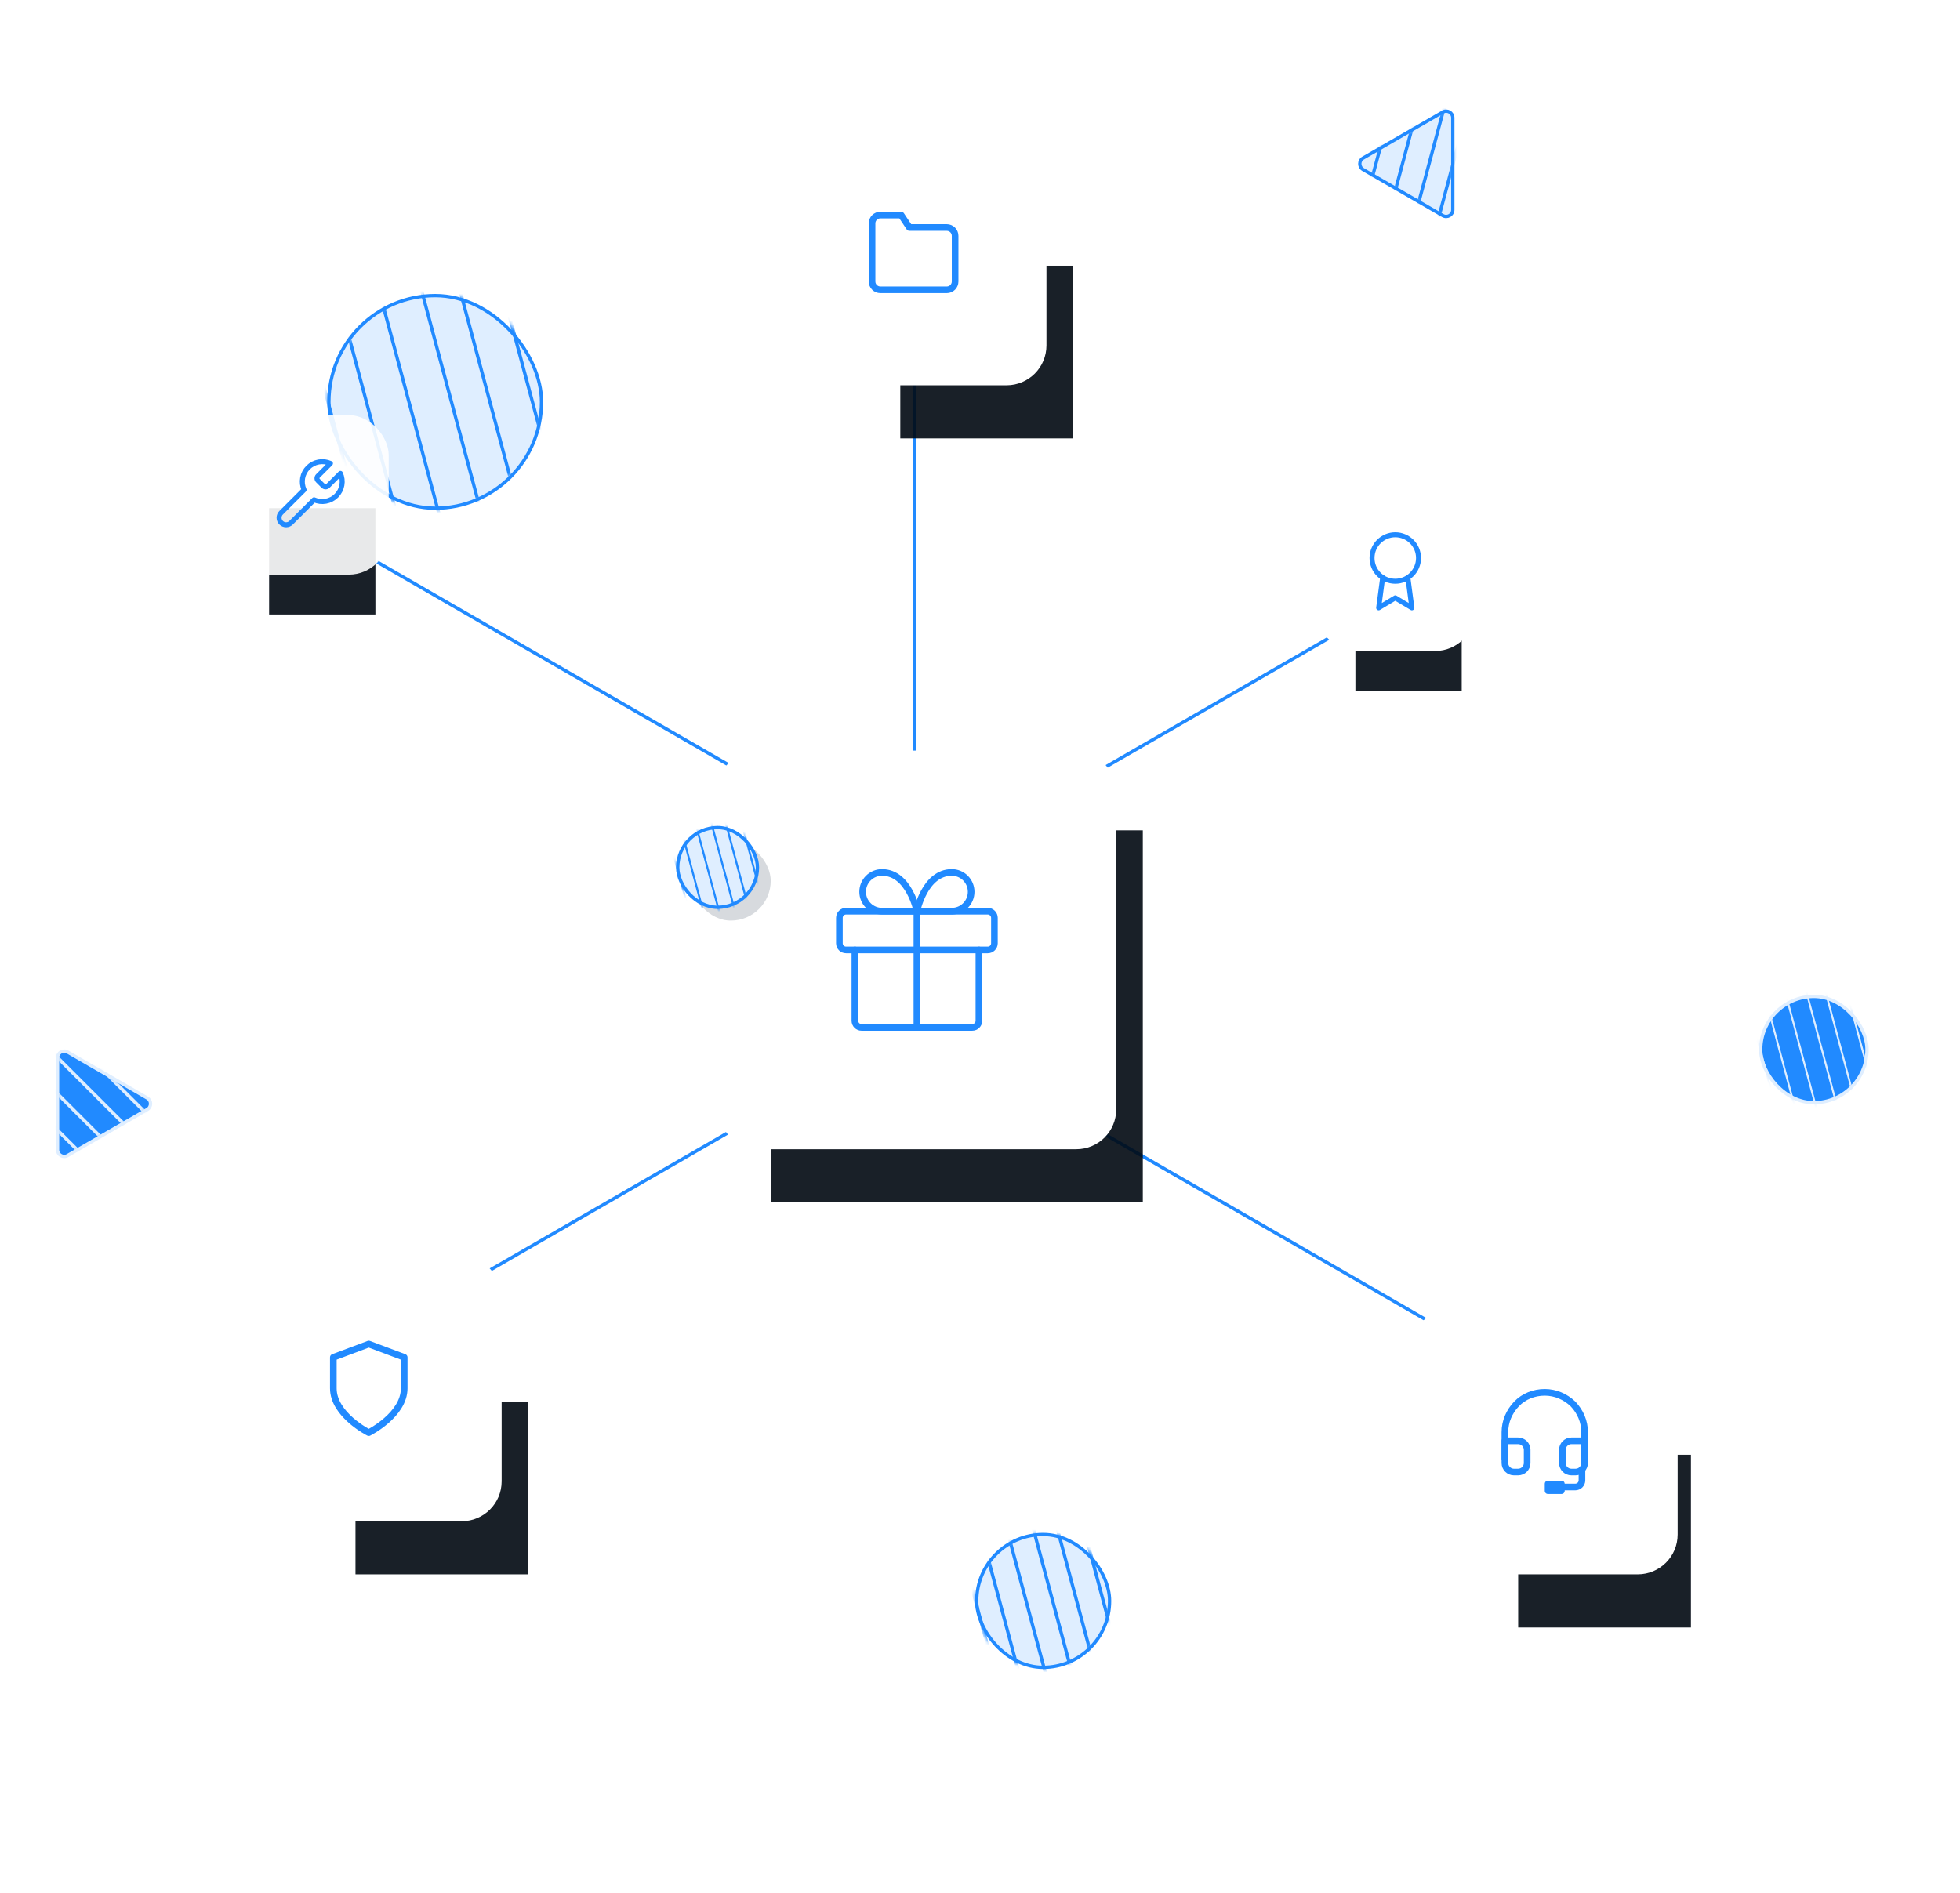 <svg width="590" height="570" viewBox="0 0 590 570" fill="none" xmlns="http://www.w3.org/2000/svg">
<rect x="99.006" y="89" width="64" height="64" rx="32" fill="#DFEEFF" stroke="#218AFF"/>
<mask id="mask0" mask-type="alpha" maskUnits="userSpaceOnUse" x="98" y="88" width="66" height="66">
<rect width="64" height="64" rx="32" transform="matrix(-1 0 0 1 163.006 89)" fill="#E9F3FF" stroke="#218AFF"/>
</mask>
<g mask="url(#mask0)">
<rect width="1" height="182.358" transform="matrix(-0.966 0.259 0.259 0.966 151.637 39.121)" fill="#218AFF"/>
<rect width="1" height="182.358" transform="matrix(-0.966 0.259 0.259 0.966 114.465 39.121)" fill="#218AFF"/>
<rect width="1" height="182.358" transform="matrix(-0.966 0.259 0.259 0.966 77.294 39.121)" fill="#218AFF"/>
<rect width="1" height="182.358" transform="matrix(-0.966 0.259 0.259 0.966 138.837 39.121)" fill="#218AFF"/>
<rect width="1" height="182.358" transform="matrix(-0.966 0.259 0.259 0.966 101.665 39.121)" fill="#218AFF"/>
<rect width="1" height="182.358" transform="matrix(-0.966 0.259 0.259 0.966 64.494 39.121)" fill="#218AFF"/>
<rect width="1" height="182.358" transform="matrix(-0.966 0.259 0.259 0.966 163.209 39.121)" fill="#218AFF"/>
<rect width="1" height="182.358" transform="matrix(-0.966 0.259 0.259 0.966 126.037 39.121)" fill="#218AFF"/>
<rect width="1" height="182.358" transform="matrix(-0.966 0.259 0.259 0.966 88.865 39.121)" fill="#218AFF"/>
<rect width="1" height="182.358" transform="matrix(-0.966 0.259 0.259 0.966 51.694 39.121)" fill="#218AFF"/>
</g>
<path d="M310.006 244.085L403.167 190.299" stroke="#218AFF" stroke-miterlimit="10"/>
<path d="M141.898 385.628L302.659 292.813" stroke="#218AFF" stroke-miterlimit="10"/>
<path d="M496.881 436.391L314.239 330.943" stroke="#218AFF" stroke-miterlimit="10"/>
<path d="M275.326 110.141L275.326 232.495" stroke="#218AFF" stroke-miterlimit="10"/>
<path d="M224.2 233.108L113.461 169.173" stroke="#218AFF" stroke-miterlimit="10"/>
<g opacity="0.9" filter="url(#filter0_f)">
<rect x="232.006" y="250" width="112" height="112" fill="#000811"/>
</g>
<rect x="216.006" y="226" width="120" height="120" rx="12" fill="white"/>
<path d="M294.672 286V307.333C294.672 308.438 293.777 309.333 292.672 309.333H259.339C258.234 309.333 257.339 308.438 257.339 307.333V286" stroke="#218AFF" stroke-width="2" stroke-linecap="round" stroke-linejoin="round"/>
<path d="M297.34 274.333H254.673C253.568 274.333 252.673 275.229 252.673 276.333V284C252.673 285.105 253.568 286 254.673 286H297.34C298.444 286 299.34 285.105 299.34 284V276.333C299.34 275.229 298.444 274.333 297.34 274.333Z" stroke="#218AFF" stroke-width="2" stroke-linecap="round" stroke-linejoin="round"/>
<path d="M276.006 309.333V274.333" stroke="#218AFF" stroke-width="2" stroke-linecap="round" stroke-linejoin="round"/>
<path d="M276.006 274.333H265.506C263.959 274.333 262.475 273.719 261.381 272.625C260.287 271.531 259.673 270.047 259.673 268.5C259.673 266.953 260.287 265.469 261.381 264.375C262.475 263.281 263.959 262.667 265.506 262.667C273.673 262.667 276.006 274.333 276.006 274.333Z" stroke="#218AFF" stroke-width="2" stroke-linecap="round" stroke-linejoin="round"/>
<path d="M276.006 274.333H286.506C288.053 274.333 289.537 273.719 290.631 272.625C291.725 271.531 292.339 270.047 292.339 268.5C292.339 266.953 291.725 265.469 290.631 264.375C289.537 263.281 288.053 262.667 286.506 262.667C278.339 262.667 276.006 274.333 276.006 274.333Z" stroke="#218AFF" stroke-width="2" stroke-linecap="round" stroke-linejoin="round"/>
<g opacity="0.9" filter="url(#filter1_f)">
<rect x="107.006" y="422" width="52" height="52" fill="#000811"/>
</g>
<rect x="71.006" y="378" width="80" height="80" rx="12" fill="white"/>
<g opacity="0.9" filter="url(#filter2_f)">
<rect x="457.006" y="438" width="52" height="52" fill="#000811"/>
</g>
<rect x="425.006" y="394" width="80" height="80" rx="12" fill="white"/>
<g opacity="0.9" filter="url(#filter3_f)">
<rect x="271.006" y="80" width="52" height="52" fill="#000811"/>
</g>
<rect x="235.006" y="36" width="80" height="80" rx="12" fill="white"/>
<g opacity="0.9" filter="url(#filter4_f)">
<rect x="408.006" y="176" width="32" height="32" fill="#000811"/>
</g>
<rect x="396.006" y="148" width="48" height="48" rx="12" fill="white"/>
<g opacity="0.9" filter="url(#filter5_f)">
<rect x="81.006" y="153" width="32" height="32" fill="#000811"/>
</g>
<rect opacity="0.9" x="69.006" y="125" width="48" height="48" rx="12" fill="white"/>
<path d="M95.706 143.3C95.523 143.487 95.42 143.738 95.42 144C95.42 144.262 95.523 144.513 95.706 144.7L97.306 146.3C97.493 146.483 97.744 146.586 98.006 146.586C98.268 146.586 98.519 146.483 98.706 146.3L102.476 142.53C102.979 143.641 103.131 144.879 102.913 146.079C102.694 147.279 102.115 148.384 101.252 149.246C100.39 150.109 99.285 150.688 98.085 150.906C96.885 151.125 95.647 150.973 94.536 150.47L87.626 157.38C87.228 157.778 86.689 158.001 86.126 158.001C85.564 158.001 85.024 157.778 84.626 157.38C84.228 156.982 84.005 156.443 84.005 155.88C84.005 155.317 84.228 154.778 84.626 154.38L91.536 147.47C91.033 146.359 90.881 145.121 91.1 143.921C91.318 142.721 91.897 141.616 92.76 140.754C93.622 139.891 94.727 139.312 95.927 139.094C97.127 138.875 98.365 139.027 99.476 139.53L95.716 143.29L95.706 143.3Z" stroke="#218AFF" stroke-width="1.5" stroke-linecap="round" stroke-linejoin="round"/>
<path d="M111.006 431.333C111.006 431.333 121.672 426 121.672 418V408.667L111.006 404.667L100.339 408.667V418C100.339 426 111.006 431.333 111.006 431.333Z" stroke="#218AFF" stroke-width="2" stroke-linecap="round" stroke-linejoin="round"/>
<path d="M287.506 84.75C287.506 85.413 287.242 86.049 286.774 86.518C286.305 86.987 285.669 87.25 285.006 87.25H265.006C264.343 87.25 263.707 86.987 263.238 86.518C262.769 86.049 262.506 85.413 262.506 84.75V67.25C262.506 66.587 262.769 65.951 263.238 65.482C263.707 65.013 264.343 64.75 265.006 64.75H271.256L273.756 68.5H285.006C285.669 68.5 286.305 68.763 286.774 69.232C287.242 69.701 287.506 70.337 287.506 71V84.75Z" stroke="#218AFF" stroke-width="2" stroke-linecap="round" stroke-linejoin="round"/>
<rect x="530.006" y="300" width="32" height="32" rx="16" fill="#218AFF" stroke="#DFEEFF"/>
<mask id="mask1" mask-type="alpha" maskUnits="userSpaceOnUse" x="529" y="299" width="34" height="34">
<rect width="32" height="32" rx="16" transform="matrix(-1 0 0 1 562.006 300)" fill="#E9F3FF" stroke="#E9F3FF"/>
</mask>
<g mask="url(#mask1)">
<rect width="0.571" height="91.179" transform="matrix(-0.966 0.259 0.259 0.966 556.321 275.061)" fill="#DFEEFF"/>
<rect width="0.571" height="91.179" transform="matrix(-0.966 0.259 0.259 0.966 537.735 275.061)" fill="#DFEEFF"/>
<rect width="0.571" height="91.179" transform="matrix(-0.966 0.259 0.259 0.966 519.149 275.061)" fill="#DFEEFF"/>
<rect width="0.571" height="91.179" transform="matrix(-0.966 0.259 0.259 0.966 549.921 275.061)" fill="#DFEEFF"/>
<rect width="0.571" height="91.179" transform="matrix(-0.966 0.259 0.259 0.966 531.336 275.061)" fill="#DFEEFF"/>
<rect width="0.571" height="91.179" transform="matrix(-0.966 0.259 0.259 0.966 512.75 275.061)" fill="#DFEEFF"/>
<rect width="0.571" height="91.179" transform="matrix(-0.966 0.259 0.259 0.966 562.107 275.061)" fill="#DFEEFF"/>
<rect width="0.571" height="91.179" transform="matrix(-0.966 0.259 0.259 0.966 543.521 275.061)" fill="#DFEEFF"/>
<rect width="0.571" height="91.179" transform="matrix(-0.966 0.259 0.259 0.966 524.936 275.061)" fill="#DFEEFF"/>
<rect width="0.571" height="91.179" transform="matrix(-0.966 0.259 0.259 0.966 506.35 275.061)" fill="#DFEEFF"/>
</g>
<rect x="294.006" y="462" width="40" height="40" rx="20" fill="#DFEEFF" stroke="#218AFF"/>
<mask id="mask2" mask-type="alpha" maskUnits="userSpaceOnUse" x="293" y="461" width="42" height="42">
<rect width="40" height="40" rx="20" transform="matrix(-1 0 0 1 334.006 462)" fill="#E9F3FF" stroke="#218AFF"/>
</mask>
<g mask="url(#mask2)">
<rect width="1" height="113.974" transform="matrix(-0.966 0.259 0.259 0.966 326.9 430.826)" fill="#218AFF"/>
<rect width="1" height="113.974" transform="matrix(-0.966 0.259 0.259 0.966 303.668 430.826)" fill="#218AFF"/>
<rect width="1" height="113.974" transform="matrix(-0.966 0.259 0.259 0.966 280.436 430.826)" fill="#218AFF"/>
<rect width="1" height="113.974" transform="matrix(-0.966 0.259 0.259 0.966 318.9 430.826)" fill="#218AFF"/>
<rect width="1" height="113.974" transform="matrix(-0.966 0.259 0.259 0.966 295.668 430.826)" fill="#218AFF"/>
<rect width="1" height="113.974" transform="matrix(-0.966 0.259 0.259 0.966 272.436 430.826)" fill="#218AFF"/>
<rect width="1" height="113.974" transform="matrix(-0.966 0.259 0.259 0.966 334.133 430.826)" fill="#218AFF"/>
<rect width="1" height="113.974" transform="matrix(-0.966 0.259 0.259 0.966 310.9 430.826)" fill="#218AFF"/>
<rect width="1" height="113.974" transform="matrix(-0.966 0.259 0.259 0.966 287.668 430.826)" fill="#218AFF"/>
<rect width="1" height="113.974" transform="matrix(-0.966 0.259 0.259 0.966 264.437 430.826)" fill="#218AFF"/>
</g>
<path d="M434.326 33.732C435.66 32.962 437.326 33.925 437.326 35.464L437.326 63.177C437.326 64.716 435.66 65.679 434.326 64.909L410.326 51.053C408.993 50.283 408.993 48.358 410.326 47.589L434.326 33.732Z" fill="#DFEEFF" stroke="#218AFF"/>
<mask id="mask3" mask-type="alpha" maskUnits="userSpaceOnUse" x="409" y="33" width="29" height="33">
<path d="M434.326 33.732C435.66 32.962 437.326 33.925 437.326 35.464L437.326 63.177C437.326 64.716 435.66 65.679 434.326 64.909L410.326 51.053C408.993 50.283 408.993 48.358 410.326 47.589L434.326 33.732Z" fill="#C4C4C4"/>
</mask>
<g mask="url(#mask3)">
<mask id="mask4" mask-type="alpha" maskUnits="userSpaceOnUse" x="406" y="28" width="42" height="42">
<rect width="40" height="40" rx="20" transform="matrix(-0.866 -0.5 -0.5 0.866 454.646 42)" fill="#E9F3FF" stroke="#218AFF"/>
</mask>
<g mask="url(#mask4)">
<rect width="1" height="113.974" transform="matrix(-0.966 -0.259 -0.259 0.966 464.08 11.45)" fill="#218AFF"/>
<rect width="1" height="113.974" transform="matrix(-0.966 -0.259 -0.259 0.966 443.961 -0.167)" fill="#218AFF"/>
<rect width="1" height="113.974" transform="matrix(-0.966 -0.259 -0.259 0.966 423.841 -11.783)" fill="#218AFF"/>
<rect width="1" height="113.974" transform="matrix(-0.966 -0.259 -0.259 0.966 457.151 7.449)" fill="#218AFF"/>
<rect width="1" height="113.974" transform="matrix(-0.966 -0.259 -0.259 0.966 437.032 -4.167)" fill="#218AFF"/>
<rect width="1" height="113.974" transform="matrix(-0.966 -0.259 -0.259 0.966 416.913 -15.783)" fill="#218AFF"/>
<rect width="1" height="113.974" transform="matrix(-0.966 -0.259 -0.259 0.966 450.224 3.449)" fill="#218AFF"/>
<rect width="1" height="113.974" transform="matrix(-0.966 -0.259 -0.259 0.966 430.104 -8.167)" fill="#218AFF"/>
<rect width="1" height="113.974" transform="matrix(-0.966 -0.259 -0.259 0.966 409.984 -19.783)" fill="#218AFF"/>
</g>
</g>
<path d="M17.326 318.464C17.326 316.925 18.993 315.962 20.326 316.732L44.326 330.588C45.66 331.358 45.66 333.283 44.326 334.053L20.326 347.909C18.993 348.679 17.326 347.717 17.326 346.177L17.326 318.464Z" fill="#218AFF" stroke="#DFEEFF"/>
<mask id="mask5" mask-type="alpha" maskUnits="userSpaceOnUse" x="17" y="316" width="29" height="33">
<path d="M17.326 318.464C17.326 316.925 18.993 315.962 20.326 316.732L44.326 330.588C45.66 331.358 45.66 333.283 44.326 334.053L20.326 347.909C18.993 348.679 17.326 347.717 17.326 346.177L17.326 318.464Z" fill="#C4C4C4"/>
</mask>
<g mask="url(#mask5)">
<mask id="mask6" mask-type="alpha" maskUnits="userSpaceOnUse" x="6" y="311" width="42" height="42">
<rect width="40" height="40" rx="20" transform="matrix(-0.866 0.5 0.5 0.866 34.647 305)" fill="#E9F3FF" stroke="#E9F3FF"/>
</mask>
<g mask="url(#mask6)">
<rect width="1" height="113.974" transform="matrix(-0.707 0.707 0.707 0.707 33.026 269.939)" fill="#DFEEFF"/>
<rect width="1" height="113.974" transform="matrix(-0.707 0.707 0.707 0.707 12.906 281.555)" fill="#DFEEFF"/>
<rect width="1" height="113.974" transform="matrix(-0.707 0.707 0.707 0.707 -7.214 293.171)" fill="#DFEEFF"/>
<rect width="1" height="113.974" transform="matrix(-0.707 0.707 0.707 0.707 -27.334 304.787)" fill="#DFEEFF"/>
<rect width="1" height="113.974" transform="matrix(-0.707 0.707 0.707 0.707 -47.453 316.403)" fill="#DFEEFF"/>
<rect width="1" height="113.974" transform="matrix(-0.707 0.707 0.707 0.707 26.098 273.939)" fill="#DFEEFF"/>
<rect width="1" height="113.974" transform="matrix(-0.707 0.707 0.707 0.707 5.978 285.555)" fill="#DFEEFF"/>
<rect width="1" height="113.974" transform="matrix(-0.707 0.707 0.707 0.707 -14.143 297.171)" fill="#DFEEFF"/>
<rect width="1" height="113.974" transform="matrix(-0.707 0.707 0.707 0.707 -34.262 308.787)" fill="#DFEEFF"/>
<rect width="1" height="113.974" transform="matrix(-0.707 0.707 0.707 0.707 -54.381 320.403)" fill="#DFEEFF"/>
<rect width="1" height="113.974" transform="matrix(-0.707 0.707 0.707 0.707 19.169 277.939)" fill="#DFEEFF"/>
<rect width="1" height="113.974" transform="matrix(-0.707 0.707 0.707 0.707 -0.95 289.555)" fill="#DFEEFF"/>
<rect width="1" height="113.974" transform="matrix(-0.707 0.707 0.707 0.707 -21.07 301.171)" fill="#DFEEFF"/>
<rect width="1" height="113.974" transform="matrix(-0.707 0.707 0.707 0.707 -41.19 312.787)" fill="#DFEEFF"/>
<rect width="1" height="113.974" transform="matrix(-0.707 0.707 0.707 0.707 -61.31 324.403)" fill="#DFEEFF"/>
</g>
</g>
<g opacity="0.16" filter="url(#filter6_f)">
<rect x="208.006" y="253.167" width="24" height="24" rx="12" fill="#00152D"/>
</g>
<rect x="204.006" y="249.167" width="24" height="24" rx="12" fill="#DFEEFF" stroke="#218AFF"/>
<mask id="mask7" mask-type="alpha" maskUnits="userSpaceOnUse" x="203" y="248" width="26" height="26">
<rect width="24" height="24" rx="12" transform="matrix(-1 0 0 1 228.006 249.167)" fill="#E9F3FF" stroke="#218AFF"/>
</mask>
<g mask="url(#mask7)">
<rect width="0.6" height="68.384" transform="matrix(-0.966 0.259 0.259 0.966 223.742 230.462)" fill="#218AFF"/>
<rect width="0.6" height="68.384" transform="matrix(-0.966 0.259 0.259 0.966 209.803 230.462)" fill="#218AFF"/>
<rect width="0.6" height="68.384" transform="matrix(-0.966 0.259 0.259 0.966 195.864 230.462)" fill="#218AFF"/>
<rect width="0.6" height="68.384" transform="matrix(-0.966 0.259 0.259 0.966 218.942 230.462)" fill="#218AFF"/>
<rect width="0.6" height="68.384" transform="matrix(-0.966 0.259 0.259 0.966 205.003 230.462)" fill="#218AFF"/>
<rect width="0.6" height="68.384" transform="matrix(-0.966 0.259 0.259 0.966 191.064 230.462)" fill="#218AFF"/>
<rect width="0.6" height="68.384" transform="matrix(-0.966 0.259 0.259 0.966 228.082 230.462)" fill="#218AFF"/>
<rect width="0.6" height="68.384" transform="matrix(-0.966 0.259 0.259 0.966 214.143 230.462)" fill="#218AFF"/>
<rect width="0.6" height="68.384" transform="matrix(-0.966 0.259 0.259 0.966 200.203 230.462)" fill="#218AFF"/>
<rect width="0.6" height="68.384" transform="matrix(-0.966 0.259 0.259 0.966 186.265 230.462)" fill="#218AFF"/>
</g>
<path d="M420.006 175C423.872 175 427.006 171.866 427.006 168C427.006 164.134 423.872 161 420.006 161C416.14 161 413.006 164.134 413.006 168C413.006 171.866 416.14 175 420.006 175Z" stroke="#218AFF" stroke-width="1.5" stroke-linecap="round" stroke-linejoin="round"/>
<path d="M416.216 173.89L415.006 183L420.006 180L425.006 183L423.796 173.88" stroke="#218AFF" stroke-width="1.5" stroke-linecap="round" stroke-linejoin="round"/>
<path d="M453.006 439.2V431.2C453.006 428 454.306 425 456.506 422.7C458.706 420.4 461.806 419.2 465.006 419.2C468.206 419.2 471.206 420.5 473.506 422.7C475.706 425 477.006 428 477.006 431.2V439.2" stroke="#218AFF" stroke-width="2" stroke-linecap="round" stroke-linejoin="round"/>
<path d="M477.006 440.5C477.006 441.2 476.706 441.9 476.206 442.4C475.706 442.9 475.006 443.2 474.306 443.2H473.006C472.306 443.2 471.606 442.9 471.106 442.4C470.606 441.9 470.306 441.2 470.306 440.5V436.5C470.306 435.8 470.606 435.1 471.106 434.6C471.606 434.1 472.306 433.8 473.006 433.8H477.006V440.5ZM453.006 440.5C453.006 441.2 453.306 441.9 453.806 442.4C454.306 442.9 455.006 443.2 455.706 443.2H457.006C457.706 443.2 458.406 442.9 458.906 442.4C459.406 441.9 459.706 441.2 459.706 440.5V436.5C459.706 435.8 459.406 435.1 458.906 434.6C458.406 434.1 457.706 433.8 457.006 433.8H453.006V440.5Z" stroke="#218AFF" stroke-width="2" stroke-linecap="round" stroke-linejoin="round"/>
<path d="M476.206 442.4V445.7C476.206 446.8 475.306 447.7 474.206 447.7H468.206" stroke="#218AFF" stroke-width="2" stroke-linecap="round" stroke-linejoin="round"/>
<path d="M470.006 445.8H466.006C465.406 445.8 465.006 446.2 465.006 446.8V448.8C465.006 449.4 465.406 449.8 466.006 449.8H470.006C470.606 449.8 471.006 449.4 471.006 448.8V446.8C471.006 446.2 470.606 445.8 470.006 445.8Z" fill="#218AFF"/>
<defs>
<filter id="filter0_f" x="112.006" y="130" width="352" height="352" filterUnits="userSpaceOnUse" color-interpolation-filters="sRGB">
<feFlood flood-opacity="0" result="BackgroundImageFix"/>
<feBlend mode="normal" in="SourceGraphic" in2="BackgroundImageFix" result="shape"/>
<feGaussianBlur stdDeviation="60" result="effect1_foregroundBlur"/>
</filter>
<filter id="filter1_f" x="27.006" y="342" width="212" height="212" filterUnits="userSpaceOnUse" color-interpolation-filters="sRGB">
<feFlood flood-opacity="0" result="BackgroundImageFix"/>
<feBlend mode="normal" in="SourceGraphic" in2="BackgroundImageFix" result="shape"/>
<feGaussianBlur stdDeviation="40" result="effect1_foregroundBlur"/>
</filter>
<filter id="filter2_f" x="377.006" y="358" width="212" height="212" filterUnits="userSpaceOnUse" color-interpolation-filters="sRGB">
<feFlood flood-opacity="0" result="BackgroundImageFix"/>
<feBlend mode="normal" in="SourceGraphic" in2="BackgroundImageFix" result="shape"/>
<feGaussianBlur stdDeviation="40" result="effect1_foregroundBlur"/>
</filter>
<filter id="filter3_f" x="191.006" y="0" width="212" height="212" filterUnits="userSpaceOnUse" color-interpolation-filters="sRGB">
<feFlood flood-opacity="0" result="BackgroundImageFix"/>
<feBlend mode="normal" in="SourceGraphic" in2="BackgroundImageFix" result="shape"/>
<feGaussianBlur stdDeviation="40" result="effect1_foregroundBlur"/>
</filter>
<filter id="filter4_f" x="348.006" y="116" width="152" height="152" filterUnits="userSpaceOnUse" color-interpolation-filters="sRGB">
<feFlood flood-opacity="0" result="BackgroundImageFix"/>
<feBlend mode="normal" in="SourceGraphic" in2="BackgroundImageFix" result="shape"/>
<feGaussianBlur stdDeviation="30" result="effect1_foregroundBlur"/>
</filter>
<filter id="filter5_f" x="21.006" y="93" width="152" height="152" filterUnits="userSpaceOnUse" color-interpolation-filters="sRGB">
<feFlood flood-opacity="0" result="BackgroundImageFix"/>
<feBlend mode="normal" in="SourceGraphic" in2="BackgroundImageFix" result="shape"/>
<feGaussianBlur stdDeviation="30" result="effect1_foregroundBlur"/>
</filter>
<filter id="filter6_f" x="176.006" y="221.167" width="88" height="88" filterUnits="userSpaceOnUse" color-interpolation-filters="sRGB">
<feFlood flood-opacity="0" result="BackgroundImageFix"/>
<feBlend mode="normal" in="SourceGraphic" in2="BackgroundImageFix" result="shape"/>
<feGaussianBlur stdDeviation="16" result="effect1_foregroundBlur"/>
</filter>
</defs>
</svg>
